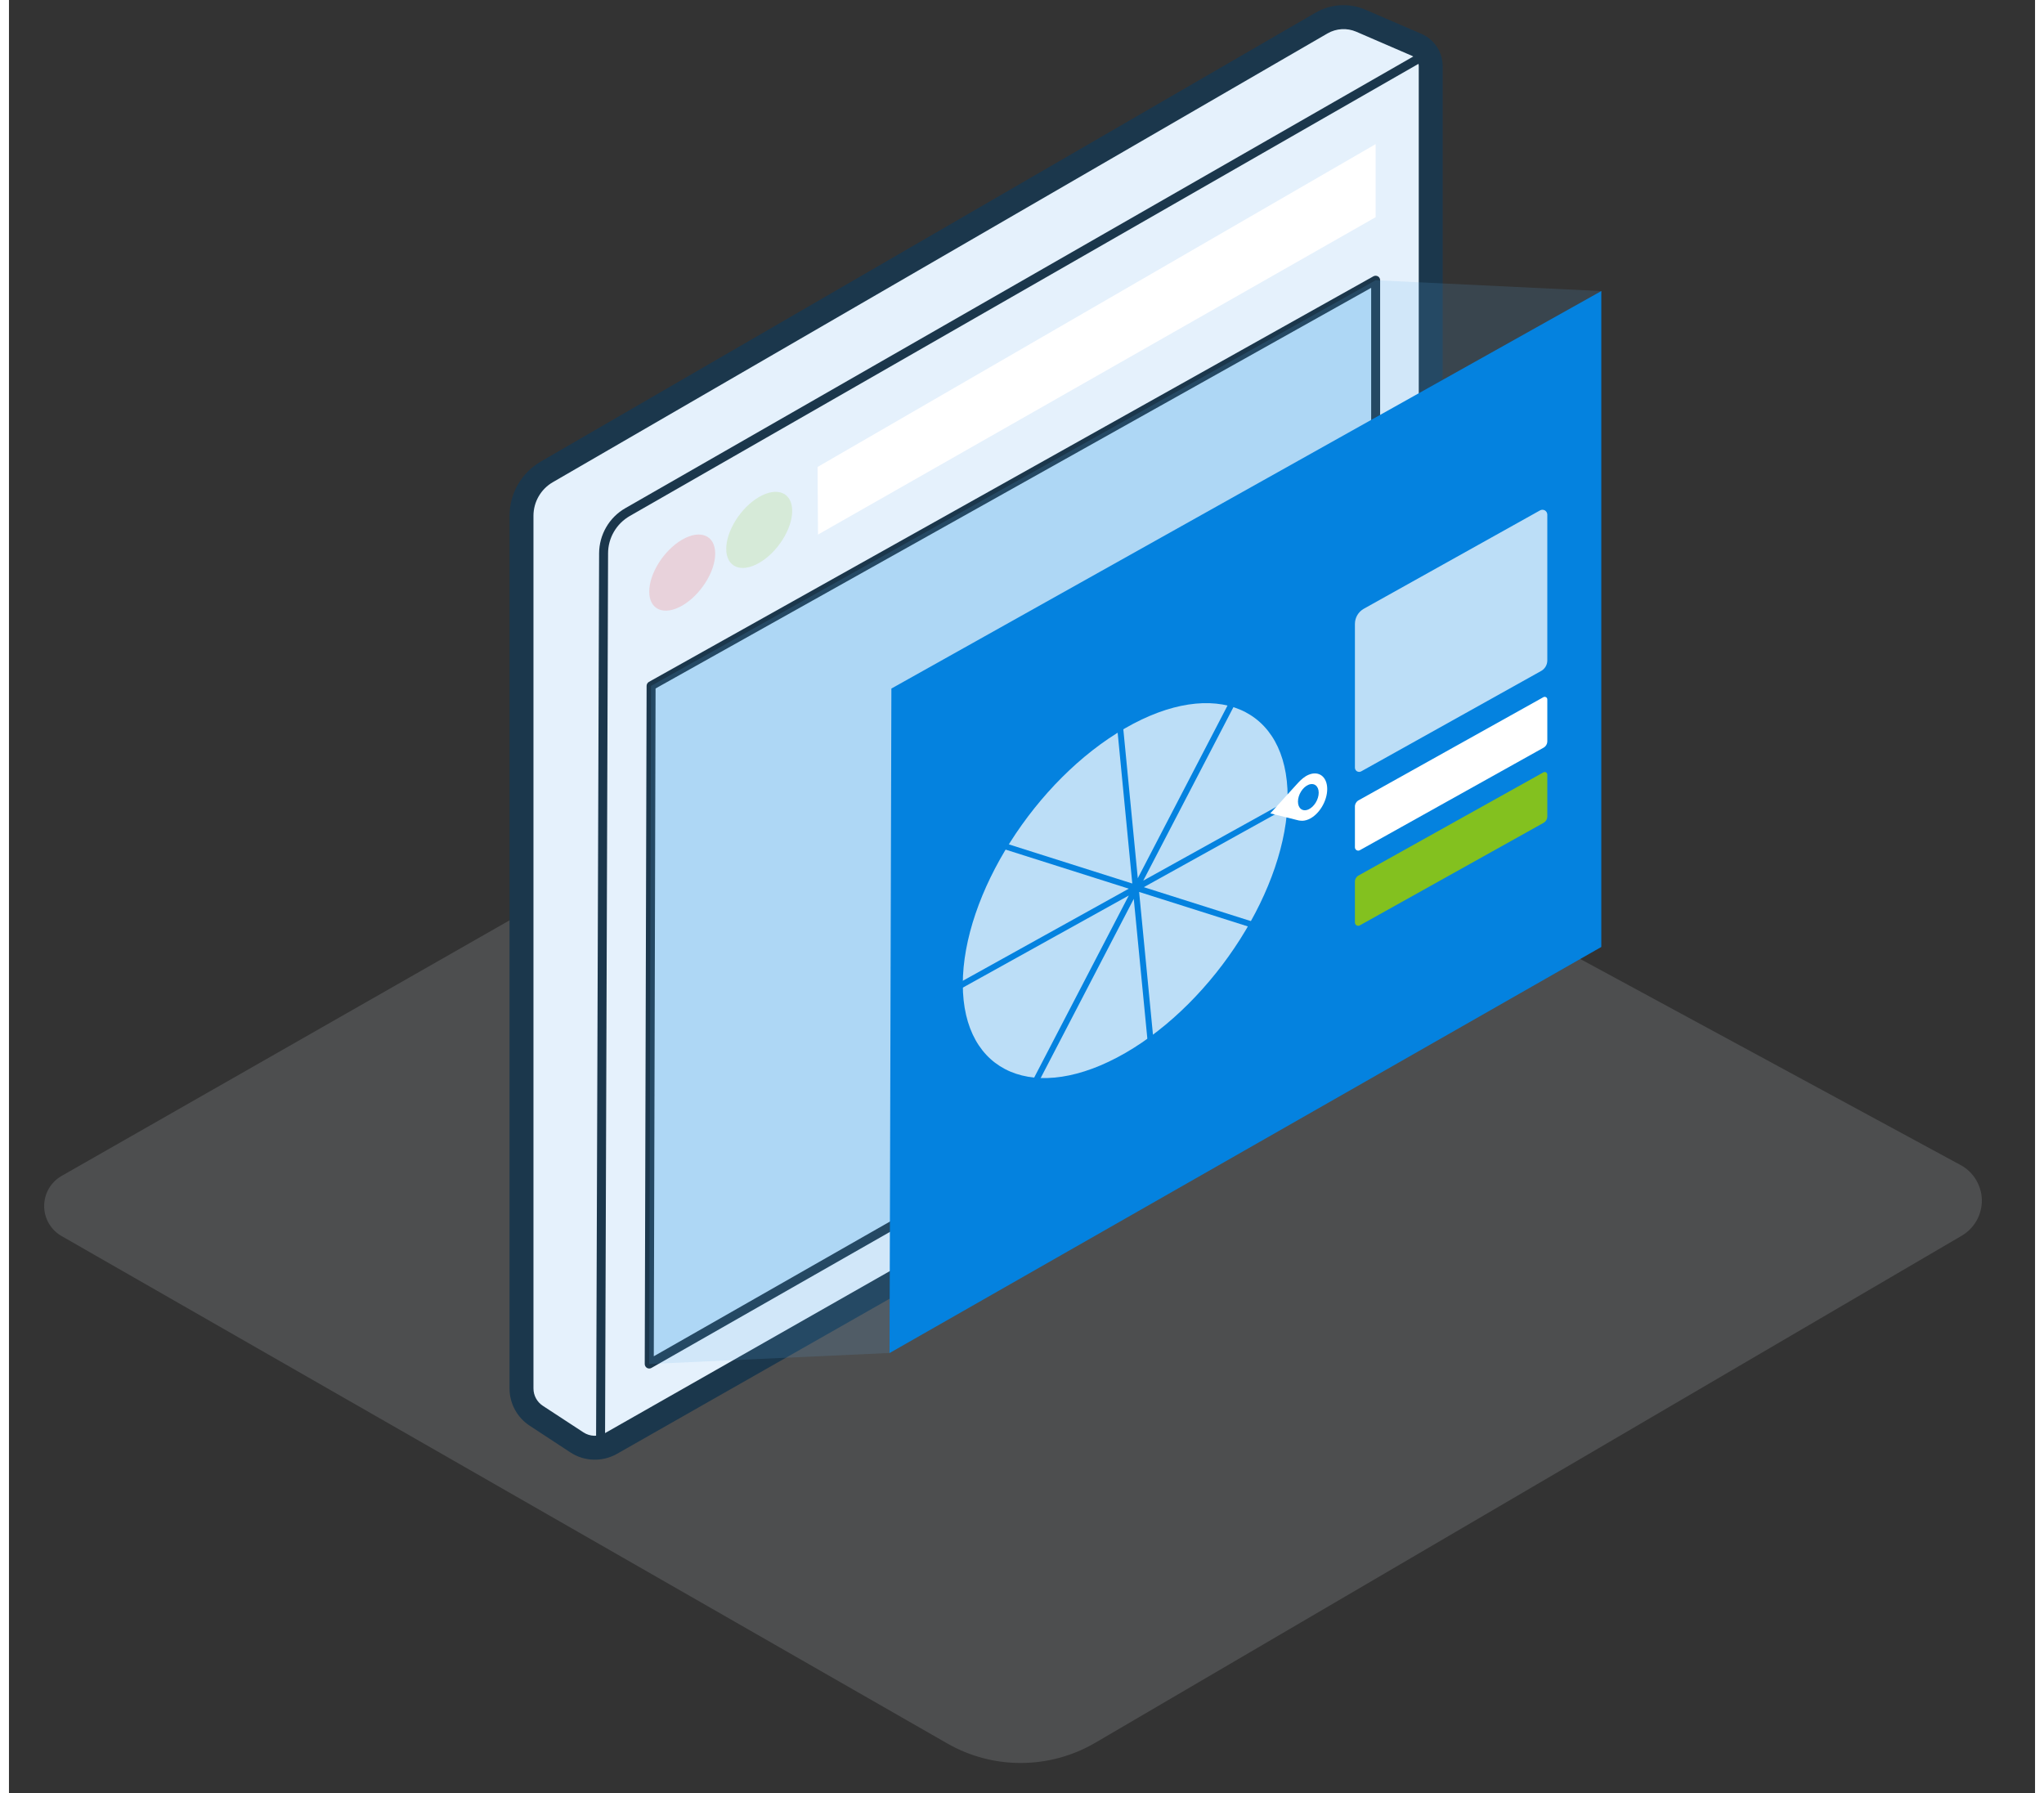 <svg width="114" height="100" viewBox="0 0 113 100" fill="none" xmlns="http://www.w3.org/2000/svg">
<rect x="0" y="0" width="113" height="100" fill="#333333" stroke="none"/>
<path fill-rule="evenodd" clip-rule="evenodd" d="M57.494 37.158C55.979 36.338 54.154 36.358 52.659 37.213C43.754 42.293 12.674 60.028 2.939 65.583C2.334 65.928 1.964 66.568 1.964 67.258C1.959 67.953 2.334 68.593 2.934 68.938C12.294 74.303 41.464 91.013 52.334 97.238C54.889 98.703 58.035 98.688 60.58 97.203C71.144 91.018 99.099 74.663 108.914 68.918C109.619 68.503 110.044 67.743 110.034 66.928C110.019 66.113 109.564 65.363 108.849 64.978C98.189 59.203 66.529 42.053 57.494 37.158Z" fill="#D7DFE5" fill-opacity="0.16"/>
<path fill-rule="evenodd" clip-rule="evenodd" d="M29.408 78.962C28.898 78.626 28.588 78.052 28.588 77.437C28.588 71.152 28.588 36.697 28.588 28.767C28.588 27.756 29.123 26.827 29.993 26.322C36.908 22.317 67.133 4.807 73.208 1.287C73.878 0.897 74.693 0.847 75.403 1.157C76.353 1.567 77.678 2.142 78.513 2.502C78.988 2.707 79.298 3.177 79.298 3.692C79.298 9.697 79.298 45.592 79.298 53.117C79.298 53.972 78.838 54.757 78.093 55.182C71.478 58.947 39.573 77.097 33.578 80.507C32.983 80.847 32.248 80.822 31.673 80.447C30.988 79.997 30.068 79.391 29.408 78.962Z" fill="#E5F1FC"/>
<path fill-rule="evenodd" clip-rule="evenodd" d="M29.043 79.516C29.703 79.951 30.623 80.552 31.308 81.002C32.088 81.517 33.093 81.547 33.908 81.087C39.903 77.677 71.808 59.526 78.423 55.761C79.373 55.221 79.963 54.212 79.963 53.117C79.963 45.592 79.963 9.697 79.963 3.692C79.963 2.907 79.498 2.202 78.778 1.887C77.943 1.527 76.618 0.957 75.668 0.547C74.763 0.152 73.728 0.212 72.873 0.707C66.798 4.227 36.573 21.737 29.663 25.742C28.583 26.367 27.918 27.521 27.918 28.767C27.918 36.697 27.918 71.152 27.918 77.437C27.918 78.277 28.343 79.061 29.043 79.516ZM29.778 78.407C29.448 78.192 29.253 77.827 29.253 77.437C29.253 71.152 29.253 36.697 29.253 28.767C29.253 27.997 29.663 27.282 30.328 26.896C37.243 22.892 67.468 5.382 73.543 1.862C74.028 1.582 74.623 1.547 75.138 1.767C76.088 2.177 77.413 2.752 78.248 3.112C78.478 3.212 78.628 3.442 78.628 3.692C78.628 9.697 78.628 45.592 78.628 53.117C78.628 53.732 78.298 54.297 77.763 54.602C71.148 58.367 39.243 76.517 33.248 79.927C32.868 80.142 32.403 80.126 32.038 79.886L29.778 78.407Z" fill="#1B374C"/>
<path fill-rule="evenodd" clip-rule="evenodd" d="M78.879 2.832C78.879 2.832 41.924 24.017 34.379 28.341C33.474 28.857 32.919 29.822 32.914 30.861C32.884 39.411 32.744 80.687 32.744 80.687C32.744 80.822 32.854 80.937 32.994 80.937C33.129 80.937 33.244 80.827 33.244 80.687C33.244 80.687 33.384 39.411 33.414 30.861C33.414 30.002 33.879 29.206 34.629 28.776C42.169 24.451 79.124 3.267 79.124 3.267C79.244 3.197 79.289 3.047 79.219 2.927C79.149 2.807 78.999 2.762 78.879 2.832Z" fill="#1B374C"/>
<path fill-rule="evenodd" clip-rule="evenodd" d="M76.223 8.039L45.098 26.044L45.123 29.814L76.223 12.114V8.039Z" fill="white"/>
<path d="M41.843 31.393C42.859 30.808 43.683 29.51 43.683 28.494C43.683 27.478 42.859 27.129 41.843 27.714C40.828 28.299 40.004 29.597 40.004 30.613C40.004 31.629 40.828 31.978 41.843 31.393Z" fill="#83C11F" fill-opacity="0.16"/>
<path d="M37.55 33.775C38.566 33.189 39.389 31.892 39.389 30.876C39.389 29.86 38.566 29.511 37.55 30.096C36.534 30.681 35.71 31.979 35.71 32.995C35.71 34.01 36.534 34.36 37.55 33.775Z" fill="#FF0002" fill-opacity="0.13"/>
<path fill-rule="evenodd" clip-rule="evenodd" d="M76.224 15.628L35.813 38.253L35.709 76.078L76.224 52.963V15.628Z" fill="#BCDEF7"/>
<path fill-rule="evenodd" clip-rule="evenodd" d="M76.474 15.628C76.474 15.538 76.428 15.458 76.353 15.413C76.273 15.368 76.178 15.368 76.103 15.408L35.688 38.033C35.614 38.078 35.563 38.163 35.563 38.253L35.459 76.073C35.459 76.163 35.508 76.248 35.584 76.293C35.663 76.338 35.758 76.338 35.834 76.293L76.349 53.183C76.428 53.138 76.474 53.053 76.474 52.963V15.628ZM36.063 38.398L35.964 75.643L75.974 52.818V16.053L36.063 38.398Z" fill="#1B374C"/>
<path fill-rule="evenodd" clip-rule="evenodd" d="M76.225 15.629L88.809 16.234L85.219 44.819L49.114 75.459L35.709 76.074L35.809 38.254L76.225 15.629Z" fill="#63AEED" fill-opacity="0.15"/>
<path fill-rule="evenodd" clip-rule="evenodd" d="M88.81 16.233L49.215 38.402L49.112 75.464L88.81 52.815V16.233Z" fill="#0482DF"/>
<path fill-rule="evenodd" clip-rule="evenodd" d="M85.798 28.704C85.798 28.608 85.748 28.518 85.665 28.468C85.58 28.42 85.477 28.418 85.394 28.465C83.726 29.396 77.4 32.928 75.569 33.949C75.258 34.122 75.068 34.448 75.068 34.801C75.068 36.484 75.068 41.38 75.068 42.815C75.068 42.9 75.113 42.976 75.183 43.018C75.256 43.061 75.344 43.063 75.419 43.021C77.044 42.115 83.846 38.318 85.457 37.42C85.667 37.302 85.798 37.076 85.798 36.836C85.798 35.378 85.798 30.276 85.798 28.704Z" fill="#BCDEF7"/>
<path fill-rule="evenodd" clip-rule="evenodd" d="M85.798 39.011C85.798 38.958 85.773 38.911 85.728 38.886C85.682 38.858 85.627 38.858 85.582 38.883C84.198 39.656 76.6 43.897 75.266 44.639C75.143 44.71 75.068 44.84 75.068 44.981C75.068 45.482 75.068 46.686 75.068 47.258C75.068 47.323 75.103 47.383 75.158 47.416C75.216 47.451 75.283 47.451 75.341 47.419C76.861 46.571 84.245 42.45 85.59 41.7C85.718 41.627 85.798 41.492 85.798 41.341C85.798 40.812 85.798 39.548 85.798 39.011Z" fill="white"/>
<path fill-rule="evenodd" clip-rule="evenodd" d="M85.798 43.203C85.798 43.151 85.773 43.103 85.728 43.078C85.682 43.05 85.627 43.051 85.582 43.076C84.198 43.848 76.6 48.09 75.266 48.832C75.143 48.902 75.068 49.033 75.068 49.173C75.068 49.675 75.068 50.879 75.068 51.451C75.068 51.516 75.103 51.576 75.158 51.609C75.216 51.644 75.283 51.644 75.341 51.611C76.861 50.763 84.245 46.642 85.59 45.892C85.718 45.82 85.798 45.684 85.798 45.534C85.798 45.005 85.798 43.74 85.798 43.203Z" fill="#83C11F"/>
<path d="M62.257 58.731C67.26 55.849 71.316 49.457 71.316 44.454C71.316 39.451 67.26 37.731 62.257 40.613C57.254 43.495 53.198 49.886 53.198 54.89C53.198 59.893 57.254 61.612 62.257 58.731Z" fill="#BCDEF7"/>
<path fill-rule="evenodd" clip-rule="evenodd" d="M62.958 48.981L68.815 37.71C68.857 37.629 68.958 37.596 69.04 37.639C69.121 37.681 69.153 37.782 69.111 37.864L63.263 49.116L74.156 43.071C74.237 43.026 74.338 43.055 74.383 43.136C74.428 43.216 74.399 43.318 74.318 43.362L63.295 49.48L71.711 52.148C71.798 52.176 71.847 52.27 71.819 52.358C71.791 52.445 71.698 52.494 71.61 52.466L63.032 49.746L64.238 62.182C64.247 62.273 64.18 62.355 64.089 62.364C63.997 62.372 63.915 62.305 63.907 62.214L62.734 50.133L56.116 62.868C56.073 62.95 55.973 62.981 55.891 62.939C55.81 62.897 55.778 62.796 55.82 62.714L62.456 49.945L51.426 56.067C51.346 56.111 51.244 56.082 51.199 56.002C51.155 55.921 51.184 55.82 51.264 55.775L62.456 49.564L53.152 46.614C53.064 46.586 53.015 46.492 53.043 46.404C53.071 46.317 53.165 46.268 53.252 46.296L62.651 49.276L61.633 38.778C61.624 38.687 61.691 38.605 61.782 38.596C61.874 38.588 61.956 38.654 61.964 38.746L62.958 48.981Z" fill="#0482DF"/>
<path fill-rule="evenodd" clip-rule="evenodd" d="M71.88 43.68C72.061 43.482 72.256 43.309 72.478 43.214C73.055 42.967 73.523 43.322 73.523 44.008C73.523 44.693 73.055 45.451 72.478 45.698C72.33 45.761 72.189 45.785 72.061 45.774L72.061 45.774C71.97 45.767 71.919 45.759 71.858 45.74L70.349 45.364C70.862 44.805 71.401 44.205 71.88 43.68ZM73.048 44.212C73.048 44.591 72.788 45.01 72.469 45.147C72.15 45.283 71.891 45.087 71.891 44.708C71.891 44.328 72.15 43.91 72.469 43.773C72.788 43.636 73.048 43.833 73.048 44.212Z" fill="white"/>
</svg>
